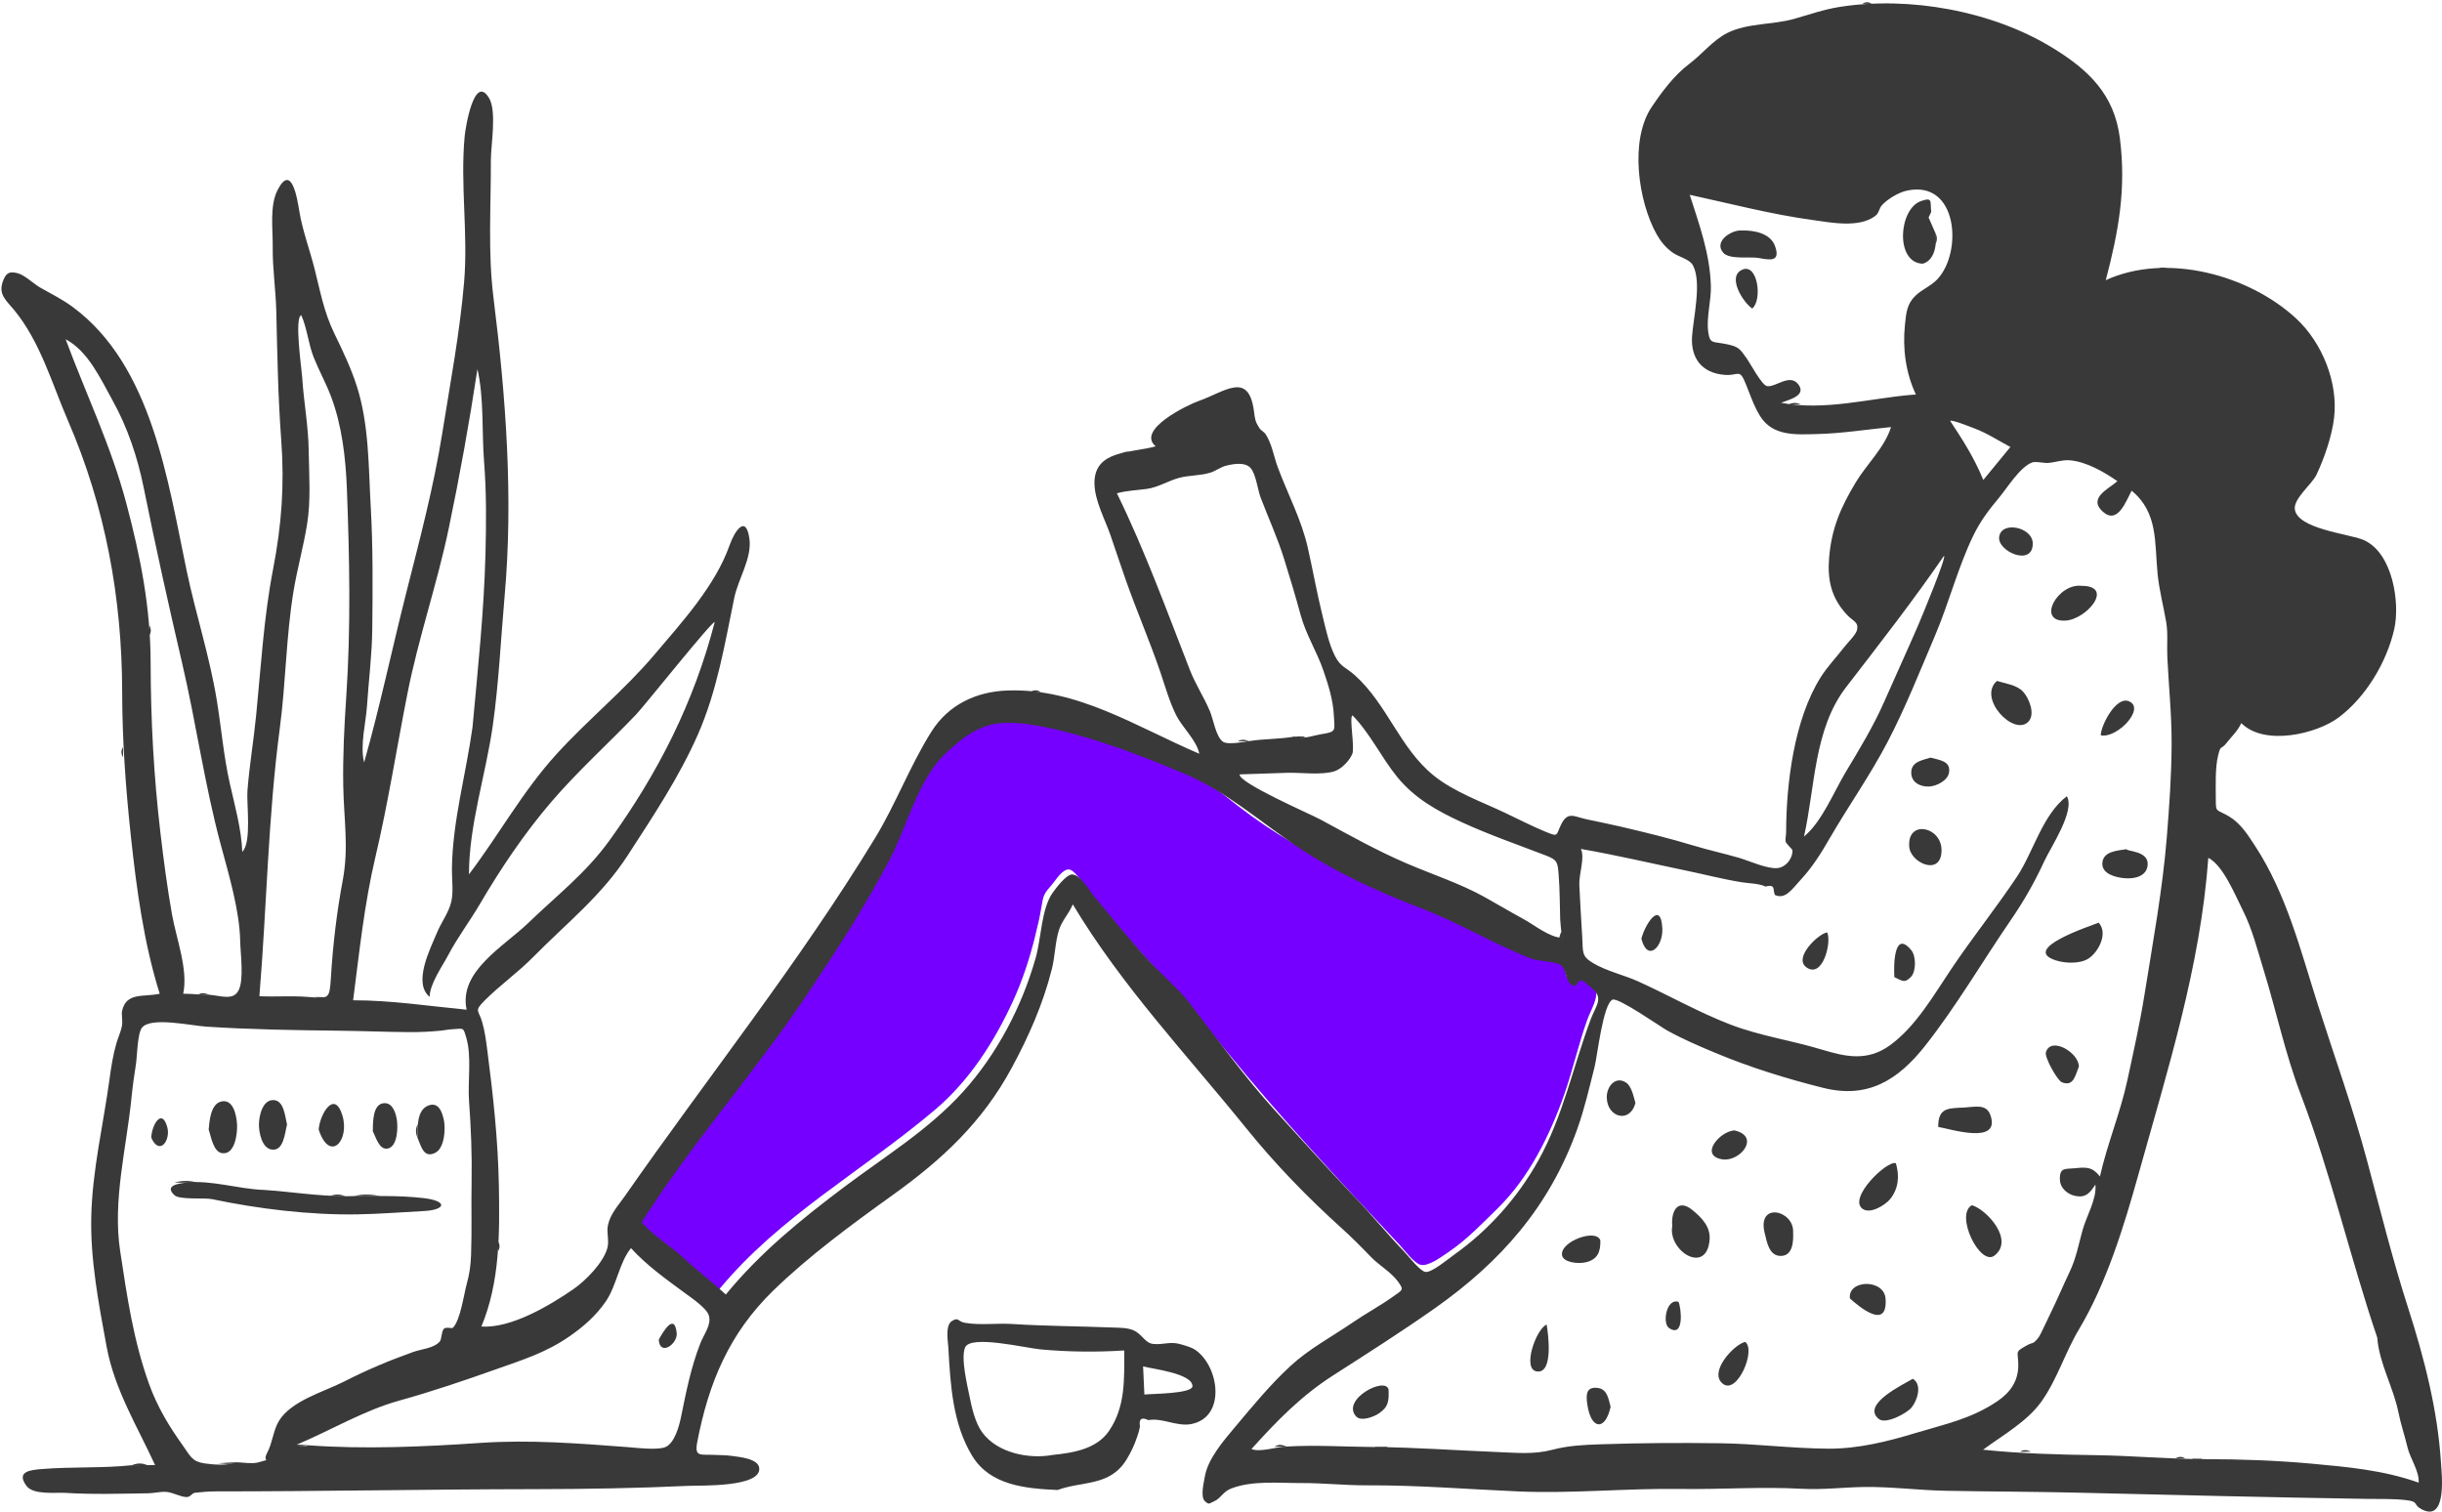 <?xml version="1.0" encoding="UTF-8"?>
<svg width="231px" height="143px" viewBox="0 0 231 143" version="1.1" xmlns="http://www.w3.org/2000/svg" xmlns:xlink="http://www.w3.org/1999/xlink">
    <!-- Generator: Sketch 59.1 (86144) - https://sketch.com -->
    <title>ReadingSideDoodle</title>
    <desc>Created with Sketch.</desc>
    <g id="Page-1" stroke="none" stroke-width="1" fill="none" fill-rule="evenodd">
        <g id="Desktop-HD-Copy-10" transform="translate(-1035, -3971)">
            <g id="ReadingSideDoodle" transform="translate(1150, 4042) scale(-1, 1) translate(-1150, -4042) translate(1026, 3949)">
                <path d="M179,137.181 C177.9,138.442 176.275,139.379 175.028,140.532 C173.719,141.744 172.298,142.803 170.994,144 C165.242,137.029 157.362,132.755 150.536,126.97 C147.3,124.228 144.916,120.508 143.171,116.69 C142.276,114.733 141.616,112.719 141.098,110.634 C140.866,109.695 140.638,108.759 140.486,107.807 C140.301,106.654 140.253,106.556 139.469,105.656 C139.131,105.269 138.477,104.138 137.816,104.262 C137.259,104.367 136.241,106.047 135.89,106.462 C134.198,108.458 132.558,110.514 130.777,112.433 C128.053,115.368 125.572,118.257 123.043,121.368 C117.868,127.734 112.286,133.726 106.653,139.716 C106.235,140.16 105.261,141.463 104.661,141.638 C103.931,141.851 102.745,140.963 102.01,140.467 C100.236,139.269 98.838,137.787 97.321,136.303 C94.362,133.406 92.357,129.341 91.009,125.472 C90.202,123.157 89.678,120.756 88.845,118.449 C88.498,117.487 87.711,116.305 88.11,115.467 C88.229,115.218 88.986,114.554 89.253,114.503 C89.569,114.443 90.095,114.873 90.205,114.843 C91.253,114.559 90.671,113.471 91.294,112.886 C91.648,112.555 93.444,112.603 93.981,112.421 C95.942,111.754 97.701,110.481 99.555,109.722 C107.317,106.542 115.173,103.449 121.873,98.257 C123.611,96.911 124.766,95.899 126.839,95.029 C128.935,94.149 131.041,93.365 133.179,92.597 C135.065,91.92 136.962,91.286 138.911,90.8 C141.018,90.276 144.007,89.61 146.112,90.286 C150.247,91.613 151.582,94.991 153.228,98.555 C155.456,103.376 158.149,107.938 161.069,112.375 C166.687,120.913 173.518,128.574 179,137.181" id="Path" fill="#7600FF"></path>
                <g id="Group" transform="translate(8, 22)" fill="#393939">
                    <path d="M46.529,39.81 C46.303,39.695 44.537,40.413 44.241,40.523 C43.057,40.962 41.942,41.692 40.827,42.285 C41.682,43.324 42.537,44.364 43.391,45.404 C44.229,43.35 45.306,41.656 46.529,39.81 L46.529,39.81 Z M47.112,52.587 C46.821,52.62 49.277,58.515 49.563,59.177 C50.607,61.585 51.702,63.97 52.759,66.371 C53.784,68.699 55.083,70.84 56.392,73.014 C57.511,74.874 58.663,77.759 60.352,79.136 C59.286,74.409 59.426,68.973 56.367,65.004 C53.197,60.889 50.062,56.871 47.112,52.587 L47.112,52.587 Z M170.301,115.633 C165.563,108.135 159.632,101.503 154.692,94.14 C151.925,90.017 149.233,85.841 146.904,81.452 C145.21,78.26 144.157,73.705 141.541,71.264 C140.388,70.189 139.157,69.136 137.61,68.654 C135.493,67.995 132.578,68.649 130.451,69.17 C126.488,70.141 122.616,71.649 118.863,73.232 C115.055,74.839 111.806,77.724 108.366,80.042 C104.676,82.529 100.681,84.34 96.546,85.926 C92.946,87.307 89.743,89.289 86.162,90.679 C85.449,90.956 83.992,90.915 83.394,91.277 C82.749,91.666 83.003,92.814 82.22,93.238 C81.867,93.429 81.749,92.736 81.478,92.747 C81.146,92.761 80.843,93.15 80.524,93.396 C79.222,94.4 80.02,95.069 80.535,96.449 C82.215,100.948 83.117,105.525 85.476,109.772 C87.415,113.263 90.19,116.391 93.457,118.702 C93.955,119.054 95.575,120.416 96.158,120.326 C96.683,120.244 97.752,118.849 98.114,118.47 C99.76,116.751 101.264,114.901 102.908,113.179 C105.449,110.518 107.895,107.785 110.361,105.087 C113.224,101.956 115.757,98.407 118.335,95.061 C119.521,93.522 121.048,92.268 122.366,90.841 C124.139,88.921 125.767,86.858 127.448,84.859 C127.957,84.254 128.809,82.707 129.6,82.725 C130.154,82.738 131.131,84.042 131.42,84.45 C132.497,85.968 132.493,88.71 133.028,90.606 C134.335,95.227 136.692,99.741 139.924,103.307 C143.138,106.854 147.256,109.376 151.057,112.226 C155.176,115.315 159.077,118.475 162.343,122.464 C163.639,121.265 165.052,120.204 166.353,118.99 C167.592,117.835 169.208,116.897 170.301,115.633 L170.301,115.633 Z M109.314,136.843 C110.235,136.853 111.795,137.419 112.619,137.078 C110.175,134.375 107.93,132.057 104.838,130.076 C101.629,128.021 98.43,125.984 95.313,123.792 C89.032,119.374 84.412,114.135 81.788,106.778 C81.113,104.883 80.66,102.896 80.165,100.949 C79.899,99.9 79.368,94.993 78.468,94.569 C77.934,94.318 73.92,97.138 73.284,97.489 C71.796,98.311 70.304,98.948 68.766,99.591 C65.461,100.974 62.054,102.029 58.549,102.909 C54.347,103.965 51.485,102.218 48.882,98.918 C45.929,95.174 43.475,90.95 40.775,87.018 C39.547,85.229 38.53,83.444 37.623,81.471 C37.03,80.181 34.676,76.699 35.489,75.324 C37.81,77.089 38.645,80.599 40.225,82.963 C42.195,85.909 44.415,88.686 46.396,91.63 C48.061,94.104 49.76,97.103 52.22,98.883 C54.384,100.447 56.44,99.966 58.768,99.263 C61.591,98.411 64.517,97.991 67.283,96.934 C70.277,95.79 73.109,94.167 76.03,92.844 C77.391,92.227 79.021,91.877 80.304,91.107 C81.41,90.445 81.245,90.095 81.327,88.684 C81.421,87.038 81.531,85.391 81.604,83.743 C81.652,82.636 81.053,81.135 81.46,80.309 C78.144,80.883 74.903,81.653 71.611,82.334 C69.808,82.706 68.07,83.167 66.249,83.46 C65.554,83.571 64.605,83.568 63.984,83.87 C63.488,83.728 63.235,83.818 63.225,84.141 C63.202,84.317 63.164,84.49 63.113,84.66 C62.096,85.122 61.505,84.131 60.623,83.18 C59.535,82.006 58.72,80.685 57.921,79.306 C56.136,76.223 54.079,73.323 52.427,70.153 C50.743,66.922 49.376,63.462 47.949,60.109 C46.639,57.033 45.801,53.707 44.354,50.704 C43.708,49.363 42.889,48.255 41.934,47.123 C41.145,46.188 39.932,44.172 38.754,43.743 C38.443,43.63 37.627,43.82 37.273,43.795 C36.568,43.745 35.94,43.486 35.218,43.543 C33.656,43.665 31.953,44.652 30.704,45.52 C31.511,46.239 33.529,47.112 32.08,48.407 C30.673,49.663 29.896,47.409 29.359,46.421 C26.831,48.496 27.197,51.356 26.904,54.287 C26.752,55.817 26.351,57.324 26.092,58.831 C25.905,59.916 26.036,61.038 25.983,62.145 C25.847,64.96 25.564,67.653 25.577,70.428 C25.592,73.394 25.795,76.259 26.032,79.203 C26.432,84.16 27.348,89.119 28.133,94.037 C28.575,96.802 29.18,99.487 29.767,102.207 C30.434,105.294 31.666,108.218 32.358,111.296 C33.062,110.401 33.592,110.397 34.731,110.516 C35.607,110.607 36.196,110.399 36.145,111.614 C36.112,112.402 35.416,113.004 34.646,113.142 C33.641,113.321 33.3,112.821 32.783,112.061 C32.662,113.5 33.63,115.005 34.013,116.41 C34.376,117.742 34.616,119.048 35.225,120.323 C35.82,121.566 36.329,122.793 36.93,124.025 C37.207,124.592 37.466,125.167 37.746,125.732 C37.888,126.019 38.055,126.413 38.266,126.654 C38.762,127.22 38.683,126.946 39.264,127.268 C40.528,127.97 40.053,127.795 40.083,129.244 C40.112,130.674 40.845,131.724 42.022,132.528 C44.518,134.233 46.98,134.708 49.818,135.569 C52.462,136.372 55.247,137.061 58.047,137.045 C61.476,137.026 64.86,136.577 68.289,136.531 C72.072,136.481 75.892,136.502 79.667,136.632 C81.222,136.686 82.667,136.755 84.168,137.152 C85.912,137.613 87.599,137.43 89.396,137.36 C93.23,137.211 97.196,136.915 100.98,136.888 C103.704,136.869 106.579,136.679 109.314,136.843 L109.314,136.843 Z M208.733,138.328 C209.415,138.688 210.942,138.541 211.628,138.441 C212.835,138.265 212.964,137.787 213.73,136.711 C215.048,134.859 216.118,133.085 216.894,130.94 C218.378,126.833 218.984,122.632 219.636,118.337 C220.36,113.564 219.038,108.616 218.565,103.876 C218.456,102.788 218.307,101.71 218.135,100.631 C218.032,99.986 218.005,97.79 217.58,97.232 C216.764,96.158 212.967,97.024 211.474,97.121 C207.308,97.393 203.114,97.457 198.949,97.504 C196.728,97.529 194.495,97.622 192.297,97.639 C191.287,97.647 190.3,97.597 189.286,97.499 C188.947,97.466 188.616,97.388 188.275,97.37 C187.106,97.305 187.194,97.136 186.892,98.17 C186.362,99.982 186.77,102.288 186.631,104.169 C186.445,106.683 186.344,109.232 186.39,111.75 C186.433,114.078 186.353,116.4 186.44,118.733 C186.477,119.699 186.582,120.487 186.837,121.41 C187.126,122.453 187.443,124.89 188.161,125.611 C188.242,125.694 188.853,125.502 189.015,125.707 C189.265,126.022 189.219,126.689 189.39,126.893 C189.945,127.553 191.091,127.605 191.923,127.901 C194.205,128.714 196.299,129.597 198.45,130.694 C200.372,131.674 203.47,132.507 204.626,134.44 C205.156,135.326 205.227,136.495 205.714,137.409 C206.269,138.45 205.159,137.906 206.518,138.328 C207.13,138.519 208.106,138.328 208.733,138.328 L208.733,138.328 Z M6.122,126.55 C5.95,128.955 4.594,131.246 4.122,133.61 C3.901,134.717 3.527,135.806 3.267,136.906 C3.018,137.962 2.119,139.213 2.21,140.257 C5.529,139.076 8.891,138.779 12.36,138.46 C15.648,138.158 19.122,138.037 22.382,138.036 C25.704,138.034 29.257,137.71 32.678,137.66 C36.255,137.607 39.887,137.515 43.413,137.144 C41.569,135.779 39.262,134.498 37.901,132.6 C36.421,130.536 35.652,127.95 34.35,125.773 C31.737,121.403 30.076,115.98 28.706,111.07 C25.941,101.159 22.85,91.431 22.105,81.15 C20.688,81.876 19.563,84.69 18.853,86.091 C17.947,87.881 17.473,89.82 16.884,91.722 C15.671,95.639 14.832,99.701 13.347,103.581 C10.509,110.997 8.685,118.989 6.122,126.55 L6.122,126.55 Z M186.301,68.785 C186.914,73.217 188.202,77.707 188.251,82.194 C188.262,83.181 188.095,84.277 188.3,85.25 C188.52,86.289 189.235,87.207 189.648,88.195 C190.303,89.762 191.963,92.975 190.362,94.303 C190.33,93.043 189.176,91.442 188.594,90.34 C187.718,88.68 186.567,87.161 185.617,85.542 C183.628,82.152 181.4,78.835 178.838,75.847 C176.342,72.936 173.465,70.354 170.818,67.582 C170.023,66.749 163.644,58.734 163.39,58.846 C165.369,66.471 168.733,73.106 173.336,79.49 C175.593,82.62 178.302,84.68 181.049,87.331 C183.337,89.539 187.649,91.9 186.858,95.518 C190.435,95.175 193.988,94.626 197.597,94.626 C197.004,90.061 196.549,85.569 195.49,81.079 C194.287,75.981 193.472,70.731 192.454,65.588 C191.415,60.337 189.653,55.254 188.557,50.013 C187.507,44.995 186.606,39.986 185.836,34.912 C185.2,37.723 185.435,40.811 185.209,43.68 C184.979,46.611 185.001,49.488 185.078,52.436 C185.22,57.912 185.804,63.322 186.301,68.785 L186.301,68.785 Z M201.799,42.677 C201.819,40.333 202.273,38.021 202.414,35.683 C202.457,34.965 203.172,30.071 202.505,29.815 C201.956,31.01 201.829,32.539 201.331,33.793 C200.833,35.045 200.167,36.238 199.69,37.499 C198.655,40.231 198.298,43.323 198.187,46.227 C197.935,52.797 197.805,59.352 198.247,65.922 C198.436,68.738 198.581,71.558 198.529,74.38 C198.473,77.485 197.997,80.179 198.575,83.259 C199.146,86.308 199.506,89.344 199.696,92.438 C199.83,94.61 199.884,94.456 201.957,94.303 C203.454,94.193 204.965,94.311 206.464,94.242 C205.763,85.779 205.649,77.299 204.529,68.869 C203.958,64.568 203.943,60.205 203.233,55.92 C202.881,53.791 202.289,51.705 201.949,49.574 C201.584,47.286 201.764,44.983 201.799,42.677 L201.799,42.677 Z M50.194,37.351 C54.185,37.697 58.431,38.889 62.522,38.102 C61.847,37.829 60.083,37.453 60.877,36.375 C61.684,35.28 63.045,36.669 63.85,36.526 C64.347,36.437 65.444,34.363 65.75,33.933 C66.445,32.957 66.529,32.787 67.778,32.537 C68.988,32.295 69.263,32.557 69.416,31.355 C69.592,29.972 69.113,28.418 69.161,27.004 C69.263,23.961 70.245,21.291 71.16,18.428 C67.274,19.272 63.475,20.274 59.502,20.819 C57.804,21.051 55.161,21.588 53.618,20.435 C53.217,20.135 53.281,19.73 52.953,19.382 C52.402,18.798 51.381,18.195 50.6,18.029 C45.794,17.006 45.326,23.852 47.734,26.414 C48.337,27.056 49.176,27.373 49.794,27.961 C50.619,28.746 50.686,29.572 50.806,30.769 C51.032,33.015 50.726,35.269 49.767,37.323 L50.194,37.351 Z M108.512,69.67 C109.931,69.939 111.411,69.878 112.834,70.108 C113.339,70.189 114.854,70.474 115.298,70.179 C115.977,69.728 116.218,68.074 116.539,67.305 C117.103,65.95 117.901,64.769 118.439,63.39 C120.638,57.758 122.688,52.103 125.347,46.663 C124.328,46.398 123.546,46.388 122.518,46.251 C121.448,46.108 120.478,45.476 119.458,45.204 C118.487,44.946 117.471,45.012 116.509,44.712 C115.98,44.546 115.525,44.179 115.003,44.05 C114.171,43.846 113.2,43.726 112.705,44.272 C112.198,44.832 112.02,46.367 111.744,47.091 C111.009,49.017 110.155,50.877 109.539,52.848 C108.983,54.626 108.455,56.384 107.966,58.178 C107.449,60.072 106.431,61.633 105.811,63.442 C105.339,64.819 104.893,66.227 104.823,67.695 C104.754,69.128 104.546,69.219 105.979,69.448 C106.703,69.563 107.831,69.993 108.512,69.67 L108.512,69.67 Z M201.854,136.722 C202.223,136.894 202.572,136.871 202.899,136.653 C199.695,135.301 196.579,133.426 193.237,132.498 C190.102,131.629 187.055,130.589 184.035,129.518 C181.581,128.647 179.374,127.969 177.156,126.437 C175.809,125.507 174.613,124.461 173.687,123.102 C172.657,121.589 172.427,119.436 171.312,118.073 C169.806,119.726 168.036,120.977 166.254,122.291 C165.638,122.745 164.159,123.736 163.948,124.439 C163.682,125.326 164.395,126.175 164.748,127.073 C165.65,129.373 166.092,131.671 166.582,134.062 C166.778,135.02 167.202,136.46 167.99,136.862 C168.707,137.227 170.784,136.961 171.676,136.894 C176.333,136.541 180.906,136.18 185.591,136.501 C190.892,136.864 196.567,137.115 201.854,136.722 L201.854,136.722 Z M211.154,94.11 C212,94.113 212.827,94.007 213.67,94.007 C213.183,91.736 214.321,88.798 214.725,86.531 C215.176,83.995 215.52,81.373 215.821,78.818 C216.455,73.434 216.742,68.116 216.751,62.693 C216.758,57.446 217.714,52.651 219.053,47.606 C220.491,42.189 222.846,37.317 224.793,32.092 C222.657,33.22 221.475,35.86 220.353,37.877 C218.934,40.429 217.99,43.254 217.41,46.118 C216.293,51.644 215.067,57.187 213.778,62.703 C212.435,68.447 211.646,74.244 210.108,79.941 C209.358,82.719 208.338,86.137 208.281,89.002 C208.258,90.187 207.9,92.669 208.438,93.699 C208.94,94.662 210.052,94.208 211.154,94.11 L211.154,94.11 Z M83.414,86.983 C83.369,87.573 83.327,88.134 83.222,88.717 C84.394,88.705 85.879,87.49 86.884,86.944 C88.109,86.28 89.335,85.547 90.533,84.879 C92.846,83.588 95.471,82.738 97.94,81.679 C100.776,80.461 103.383,78.99 106.096,77.524 C107.043,77.012 113.853,74.063 113.738,73.257 C112.243,73.207 110.749,73.157 109.253,73.108 C107.972,73.065 105.987,73.355 104.759,72.959 C104.087,72.742 103.332,71.943 103.079,71.317 C102.827,70.699 103.392,67.852 103.064,67.67 C101.391,69.377 100.339,71.646 98.843,73.488 C97.19,75.523 95.053,76.712 92.699,77.793 C90.099,78.988 87.408,79.913 84.751,80.937 C83.631,81.368 83.653,81.615 83.555,82.843 C83.446,84.215 83.458,85.607 83.414,86.983 L83.414,86.983 Z M218.514,138.608 C221.332,138.91 224.221,138.738 227.061,138.974 C228.094,139.059 229.527,139.187 228.487,140.573 C227.833,141.446 225.735,141.166 224.784,141.227 C222.23,141.389 219.525,141.302 216.965,141.264 C216.426,141.256 215.83,141.096 215.285,141.132 C214.657,141.173 213.904,141.625 213.33,141.622 C212.977,141.62 212.851,141.247 212.546,141.213 C211.882,141.139 211.219,141.084 210.549,141.085 C200.431,141.087 190.451,140.883 180.357,140.873 C175.53,140.867 170.626,140.784 165.802,140.558 C164.788,140.51 159.019,140.717 159.179,138.894 C159.261,137.955 161.144,137.823 161.831,137.723 C162.34,137.65 162.869,137.661 163.379,137.634 C164.734,137.561 165.328,137.887 165.042,136.405 C163.957,130.784 162.014,126.138 157.862,122.096 C154.467,118.792 150.378,115.794 146.533,113.034 C141.863,109.683 138.075,106.158 135.303,101.03 C133.684,98.036 132.329,94.974 131.497,91.663 C131.198,90.472 131.191,89.117 130.824,87.969 C130.542,87.085 129.899,86.466 129.52,85.55 C124.874,93.304 118.717,99.791 113.071,106.783 C110.374,110.123 107.296,113.295 104.073,116.201 C103.117,117.063 102.224,117.964 101.332,118.891 C100.585,119.668 99.399,120.358 98.769,121.22 C98.164,122.047 98.313,122.007 99.233,122.664 C100.45,123.531 101.792,124.252 103.028,125.098 C105.004,126.45 107.16,127.593 108.927,129.22 C110.838,130.98 112.507,133.019 114.177,135.004 C115.29,136.326 116.751,138.024 117.031,139.696 C117.123,140.25 117.475,141.618 117.011,142.023 C116.614,142.37 116.654,142.238 116.161,142.027 C115.515,141.75 115.324,141.115 114.535,140.812 C112.516,140.038 110.073,140.304 107.972,140.295 C105.87,140.285 103.751,140.521 101.65,140.512 C96.853,140.493 92.158,140.881 87.362,141.089 C82.268,141.31 77.112,140.779 72.035,140.855 C68.274,140.91 64.412,140.629 60.547,140.838 C58.559,140.945 56.606,140.697 54.668,140.669 C52.13,140.633 49.523,140.978 46.963,141.027 C42.762,141.108 38.611,141.107 34.384,141.208 C25.291,141.426 16.248,141.65 7.15,141.794 C5.936,141.813 4.607,141.772 3.408,141.909 C2.135,142.054 2.792,142.324 1.919,142.782 C-0.526,144.064 0.039,139.313 0.097,138.378 C0.411,133.371 1.684,128.459 3.212,123.705 C4.663,119.196 5.84,114.477 7.069,109.87 C8.413,104.829 10.165,99.993 11.756,95.001 C13.386,89.885 14.713,84.57 17.674,80.036 C18.348,79.003 19.045,77.892 20.13,77.241 C21.346,76.511 21.398,76.937 21.397,75.601 C21.397,74.343 21.474,72.662 21.177,71.461 C20.908,70.377 20.95,71.02 20.345,70.241 C19.853,69.607 19.338,69.174 18.985,68.404 C16.817,70.602 11.853,69.442 9.757,67.86 C7.193,65.923 5.24,62.656 4.524,59.545 C3.949,57.046 4.654,52.283 7.422,51.081 C8.771,50.495 13.727,50.053 13.925,48.143 C14.027,47.158 12.283,45.772 11.881,44.925 C11.135,43.355 10.419,41.267 10.211,39.546 C9.807,36.187 11.333,32.431 13.763,30.162 C18.223,26 26.069,23.864 31.805,26.505 C30.592,21.878 29.861,17.886 30.471,13.073 C30.997,8.926 33.445,6.606 36.814,4.541 C42.563,1.016 50.381,-0.375 56.954,0.65 C58.448,0.883 59.881,1.382 61.264,1.78 C63.274,2.358 65.679,2.165 67.576,3.104 C68.952,3.784 69.996,5.139 71.204,6.043 C72.615,7.1 73.787,8.676 74.767,10.134 C76.862,13.251 76.044,19.037 74.29,22.166 C73.913,22.838 73.449,23.403 72.827,23.861 C72.179,24.337 71.191,24.486 70.857,25.104 C70.002,26.687 70.827,30.116 70.941,31.827 C71.074,33.815 70.068,35.308 67.813,35.466 C66.508,35.558 66.467,34.802 65.842,36.358 C65.437,37.367 65.069,38.466 64.485,39.391 C63.28,41.297 61.074,41.111 59.064,41.059 C56.738,40.999 54.446,40.632 52.118,40.4 C52.733,42.368 54.416,43.896 55.467,45.65 C56.888,48.021 57.743,49.987 57.974,52.75 C58.151,54.873 57.769,56.55 56.315,58.13 C55.713,58.784 55.18,58.816 55.329,59.571 C55.42,60.031 56.217,60.79 56.498,61.157 C57.244,62.129 58.11,63.021 58.766,64.059 C61.291,68.052 62.037,74.139 62.043,78.787 C62.043,79 62.157,79.453 62.063,79.673 C61.993,79.836 61.463,80.352 61.455,80.396 C61.352,80.994 61.935,82.018 62.85,82.12 C63.811,82.226 65.571,81.424 66.465,81.161 C67.896,80.74 69.354,80.429 70.781,79.996 C73.087,79.297 75.381,78.739 77.725,78.191 C78.784,77.944 79.849,77.738 80.912,77.507 C82.122,77.243 82.684,76.735 83.309,77.965 C83.845,79.021 83.511,79.212 84.809,78.68 C86.098,78.151 87.358,77.496 88.616,76.9 C90.836,75.847 93.479,74.91 95.393,73.356 C98.587,70.765 99.769,66.639 102.826,63.889 C103.677,63.124 104.185,63.11 104.723,62.05 C105.299,60.915 105.596,59.459 105.899,58.238 C106.429,56.1 106.807,53.955 107.288,51.819 C107.887,49.158 109.182,46.748 110.127,44.209 C110.496,43.221 110.687,41.964 111.281,41.075 C111.438,40.839 111.739,40.706 111.861,40.511 C112.284,39.842 112.28,39.658 112.389,38.852 C112.901,35.089 115.149,37.069 117.606,37.932 C118.641,38.295 123.556,40.654 121.68,42.222 C123.917,42.871 127.5,42.518 127.47,45.722 C127.455,47.364 126.472,49.12 125.945,50.657 C125.476,52.021 125.024,53.391 124.548,54.753 C123.505,57.738 122.241,60.632 121.223,63.626 C120.76,64.99 120.377,66.386 119.732,67.674 C119.162,68.809 117.784,70.061 117.557,71.303 C123.519,68.761 129.035,65.086 135.708,65.321 C138.63,65.423 141.282,66.65 142.896,69.218 C144.919,72.436 146.251,76.039 148.228,79.287 C155.422,91.102 164.003,101.835 171.9,113.161 C172.507,114.031 173.287,114.854 173.497,115.93 C173.635,116.632 173.368,117.333 173.533,118.008 C173.875,119.409 175.601,121.158 176.771,121.963 C179.015,123.506 182.662,125.683 185.462,125.49 C183.705,121.27 183.729,116.647 183.81,112.145 C183.888,107.87 184.35,103.628 184.899,99.397 C185.023,98.439 185.132,97.552 185.407,96.624 C185.723,95.559 186.157,95.66 185.21,94.703 C183.754,93.229 182.021,92.017 180.552,90.525 C177.376,87.299 174.121,84.77 171.621,80.917 C169.244,77.253 166.736,73.482 164.976,69.469 C163.164,65.338 162.44,60.926 161.541,56.551 C161.176,54.776 159.845,52.794 160.112,50.94 C160.45,48.597 161.538,50.303 161.98,51.564 C163.331,55.413 166.493,58.858 169.113,61.954 C171.943,65.297 175.404,68.095 178.358,71.342 C181.575,74.878 183.779,78.942 186.639,82.716 C186.639,78.032 185.039,73.262 184.384,68.628 C183.808,64.549 183.627,60.457 183.263,56.361 C182.436,47.056 183.151,37.476 184.311,28.237 C184.863,23.849 184.55,19.565 184.567,15.162 C184.572,13.761 183.992,10.532 184.731,9.288 C186.148,6.906 186.974,12.114 187.046,12.891 C187.474,17.516 186.706,22.09 187.099,26.695 C187.509,31.505 188.399,36.179 189.156,40.933 C189.977,46.081 191.313,51.112 192.592,56.16 C193.935,61.461 195.064,66.872 196.557,72.13 C196.96,70.478 196.395,68.447 196.283,66.764 C196.124,64.355 195.813,61.945 195.786,59.53 C195.743,55.681 195.713,51.76 195.931,47.928 C196.145,44.152 196.081,40.195 197.24,36.556 C197.79,34.829 198.597,33.144 199.386,31.518 C200.36,29.512 200.704,27.567 201.243,25.434 C201.705,23.607 202.381,21.828 202.689,19.964 C202.88,18.805 203.414,15.384 204.742,17.976 C205.513,19.48 205.18,21.711 205.202,23.327 C205.229,25.399 204.912,27.414 204.863,29.478 C204.768,33.526 204.7,37.57 204.398,41.611 C204.081,45.852 204.358,49.652 205.165,53.83 C206.049,58.404 206.307,62.987 206.765,67.617 C207.001,70.007 207.4,72.384 207.592,74.778 C207.693,76.046 207.172,79.681 208.081,80.583 C208.169,78.388 208.798,76.19 209.276,74.051 C209.841,71.516 210.069,68.852 210.486,66.281 C211.161,62.116 212.47,58.138 213.337,54.02 C215.123,45.53 216.606,34.619 224.09,29.062 C225.07,28.335 226.146,27.798 227.204,27.2 C227.804,26.861 228.694,25.985 229.38,25.832 C230.128,25.665 230.44,25.794 230.744,26.662 C231.167,27.872 230.393,28.437 229.671,29.315 C227.171,32.355 226.103,36.252 224.56,39.818 C221.026,47.982 219.462,56.593 219.444,65.417 C219.435,70.037 219.116,74.493 218.623,79.085 C218.092,84.026 217.394,89.253 215.891,94.007 C217.398,94.344 219.033,93.841 219.442,95.591 C219.542,96.021 219.361,96.53 219.472,97.089 C219.58,97.633 219.84,98.174 219.993,98.709 C220.311,99.816 220.479,100.907 220.634,102.044 C221.231,106.435 222.257,110.611 222.366,115.064 C222.466,119.179 221.66,123.349 220.917,127.385 C220.169,131.451 218.022,134.916 216.332,138.593 C217.06,138.593 217.787,138.601 218.514,138.608 L218.514,138.608 Z" id="Shape"></path>
                    <path d="M122.869,129.263 C122.068,129.489 118.199,129.916 118.199,131.13 C118.2,131.857 122.064,131.843 122.748,131.922 C122.788,131.036 122.829,130.149 122.869,129.263 M131.41,137.634 C133.639,138.058 136.666,137.462 138.091,135.498 C138.757,134.58 139.073,133.184 139.29,132.089 C139.497,131.045 140.136,128.44 139.702,127.462 C139.168,126.26 134.045,127.516 132.553,127.654 C129.95,127.894 127.259,127.922 124.654,127.753 C124.654,130.44 124.517,133.059 126.098,135.372 C127.24,137.041 129.383,137.435 131.41,137.634 M130.962,140.954 C128.539,140.068 125.996,140.643 124.418,138.044 C124.018,137.385 123.681,136.676 123.439,135.944 C123.32,135.623 123.228,135.294 123.163,134.958 C123.286,134.233 123.02,134.029 122.366,134.345 C121.082,134.095 119.674,134.976 118.321,134.717 C115.041,134.087 115.637,129.391 117.838,127.766 C118.273,127.444 118.708,127.355 119.206,127.196 C120.303,126.847 120.897,127.237 121.901,127.138 C122.712,127.058 122.935,126.208 123.806,125.834 C124.377,125.589 125.169,125.608 125.769,125.583 C128.909,125.454 132.059,125.455 135.22,125.251 C136.694,125.155 138.285,125.389 139.729,125.137 C140.405,125.019 140.308,124.569 140.948,124.964 C141.611,125.372 141.324,126.882 141.291,127.485 C141.098,130.967 140.89,134.702 139.023,137.747 C137.315,140.533 133.954,140.818 130.962,140.954" id="Shape"></path>
                    <path d="M3.019,141.913 C3.798,141.905 4.577,141.896 5.354,141.888 C4.574,141.897 3.796,141.905 3.019,141.913" id="Path"></path>
                    <path d="M219.449,67.66 C219.447,66.912 219.446,66.164 219.444,65.417 C219.445,66.166 219.447,66.913 219.449,67.66" id="Path"></path>
                    <path d="M21.179,70.733 C21.177,71.462 21.174,72.19 21.172,72.917 C21.174,72.188 21.177,71.46 21.179,70.733" id="Path"></path>
                    <path d="M85.968,141.087 C86.588,141.088 87.208,141.088 87.826,141.09 C87.204,141.089 86.587,141.088 85.968,141.087" id="Path"></path>
                    <path d="M48.316,140.938 C48.936,140.94 49.556,140.942 50.173,140.944 C49.552,140.943 48.934,140.94 48.316,140.938" id="Path"></path>
                    <path d="M183.892,110.671 C183.865,111.163 183.837,111.654 183.81,112.145 C183.838,111.653 183.865,111.162 183.892,110.671" id="Path"></path>
                    <path d="M218.514,138.608 C218.035,138.603 217.556,138.598 217.077,138.593 C217.558,138.392 218.037,138.401 218.514,138.608" id="Path"></path>
                    <path d="M175.969,140.786 C176.313,140.781 176.657,140.775 176.998,140.77 C176.653,140.775 176.311,140.781 175.969,140.786" id="Path"></path>
                    <path d="M219.262,73.731 C219.271,73.359 219.279,72.987 219.288,72.617 C219.279,72.989 219.271,73.36 219.262,73.731" id="Path"></path>
                    <path d="M187.099,26.695 C187.07,26.312 187.042,25.929 187.013,25.546 C187.042,25.93 187.07,26.313 187.099,26.695" id="Path"></path>
                    <path d="M219.432,69.125 C219.437,68.74 219.441,68.356 219.446,67.973 C219.441,68.358 219.437,68.741 219.432,69.125" id="Path"></path>
                    <path d="M111.272,140.309 C111.578,140.314 111.884,140.318 112.187,140.322 C111.881,140.317 111.577,140.313 111.272,140.309" id="Path"></path>
                    <path d="M190.041,140.936 C190.34,140.942 190.639,140.948 190.935,140.954 C190.635,140.949 190.339,140.942 190.041,140.936" id="Path"></path>
                    <path d="M222.331,113.907 C222.31,113.569 222.288,113.232 222.267,112.896 C222.289,113.233 222.31,113.57 222.331,113.907" id="Path"></path>
                    <path d="M216.965,141.264 C217.208,141.262 217.452,141.261 217.692,141.261 C217.448,141.262 217.206,141.263 216.965,141.264" id="Path"></path>
                    <path d="M183.812,140.952 C184.053,140.946 184.294,140.94 184.532,140.934 C184.29,140.94 184.051,140.946 183.812,140.952" id="Path"></path>
                    <path d="M129.648,140.768 C129.914,140.766 130.179,140.765 130.442,140.763 C130.176,140.764 129.912,140.766 129.648,140.768" id="Path"></path>
                    <path d="M68.482,140.767 C68.734,140.768 68.986,140.77 69.236,140.772 C68.983,140.771 68.732,140.769 68.482,140.767" id="Path"></path>
                    <path d="M53.602,140.807 C53.86,140.793 54.116,140.779 54.371,140.765 C54.113,140.779 53.858,140.793 53.602,140.807" id="Path"></path>
                    <path d="M124.841,42.905 C124.458,42.872 124.076,42.839 123.693,42.806 C124.076,42.833 124.481,42.606 124.841,42.905" id="Path"></path>
                    <path d="M222.368,138.753 C221.99,138.715 221.613,138.677 221.236,138.639 C221.613,138.677 221.99,138.715 222.368,138.753" id="Path"></path>
                    <path d="M196.054,45.226 C196.029,45.556 196.003,45.887 195.978,46.216 C196.003,45.885 196.029,45.556 196.054,45.226" id="Path"></path>
                    <path d="M219.527,58.997 C219.552,58.683 219.578,58.37 219.604,58.058 C219.578,58.372 219.552,58.684 219.527,58.997" id="Path"></path>
                    <path d="M195.904,50.349 C195.877,50.679 195.849,51.009 195.823,51.337 C195.85,51.007 195.877,50.678 195.904,50.349" id="Path"></path>
                    <path d="M219.367,71.636 C219.365,71.318 219.362,70.999 219.36,70.681 C219.566,70.999 219.557,71.317 219.367,71.636" id="Path"></path>
                    <path d="M183.897,117.399 C183.895,117.718 183.892,118.038 183.888,118.356 C183.677,118.034 183.719,117.716 183.897,117.399" id="Path"></path>
                    <path d="M207.942,80.446 C207.906,80.123 207.869,79.799 207.832,79.477 C207.869,79.801 207.906,80.123 207.942,80.446" id="Path"></path>
                    <path d="M8.84,50.774 C8.59,51.104 8.25,50.878 7.952,50.918 C8.249,50.87 8.544,50.822 8.84,50.774" id="Path"></path>
                    <path d="M132.523,125.48 C132.207,125.48 131.891,125.48 131.575,125.481 C131.891,125.48 132.207,125.48 132.523,125.48" id="Path"></path>
                    <path d="M183.008,52.131 C183.037,52.4 183.067,52.668 183.096,52.936 C183.067,52.667 183.037,52.399 183.008,52.131" id="Path"></path>
                    <path d="M26.841,25.457 C26.524,25.463 26.206,25.469 25.888,25.476 C26.203,25.291 26.519,25.237 26.841,25.457" id="Path"></path>
                    <path d="M195.896,54.995 C195.875,55.277 195.855,55.558 195.835,55.839 C195.855,55.557 195.875,55.276 195.896,54.995" id="Path"></path>
                    <path d="M187.184,20.423 C187.209,20.166 187.233,19.91 187.258,19.654 C187.233,19.911 187.209,20.167 187.184,20.423" id="Path"></path>
                    <path d="M184.688,19.619 C184.663,19.897 184.638,20.176 184.613,20.454 C184.638,20.175 184.663,19.897 184.688,19.619" id="Path"></path>
                    <path d="M46.695,1.014 C46.371,1.053 46.048,1.092 45.725,1.131 C46.048,1.092 46.371,1.053 46.695,1.014" id="Path"></path>
                    <path d="M23.347,25.679 C23.015,25.712 22.683,25.746 22.352,25.78 C22.683,25.746 23.015,25.712 23.347,25.679" id="Path"></path>
                    <path d="M205.128,26.495 C205.148,26.236 205.168,25.976 205.189,25.719 C205.168,25.978 205.148,26.237 205.128,26.495" id="Path"></path>
                    <path d="M12.459,69.263 C12.65,69.266 12.841,69.269 13.029,69.272 C12.837,69.269 12.648,69.266 12.459,69.263" id="Path"></path>
                    <path d="M184.697,101.247 C184.678,101.534 184.659,101.821 184.64,102.107 C184.659,101.82 184.679,101.534 184.697,101.247" id="Path"></path>
                    <path d="M204.186,45.402 C204.178,45.125 204.171,44.849 204.163,44.573 C204.171,44.85 204.178,45.126 204.186,45.402" id="Path"></path>
                    <path d="M54.832,0.359 C54.537,0.359 54.243,0.36 53.948,0.36 C54.243,0.157 54.538,0.163 54.832,0.359" id="Path"></path>
                    <path d="M133.505,65.453 C133.183,65.461 132.86,65.47 132.538,65.478 C132.855,65.254 133.178,65.248 133.505,65.453" id="Path"></path>
                    <path d="M161.712,140.298 C161.903,140.302 162.095,140.306 162.284,140.311 C162.091,140.307 161.902,140.302 161.712,140.298" id="Path"></path>
                    <path d="M168.917,140.634 C169.108,140.627 169.299,140.621 169.488,140.614 C169.296,140.621 169.107,140.628 168.917,140.634" id="Path"></path>
                    <path d="M56.155,140.767 C56.354,140.772 56.553,140.777 56.75,140.782 C56.55,140.777 56.352,140.772 56.155,140.767" id="Path"></path>
                    <path d="M222.166,110.707 C222.138,110.433 222.109,110.16 222.081,109.887 C222.109,110.161 222.138,110.434 222.166,110.707" id="Path"></path>
                    <path d="M196.14,64.613 C196.163,64.874 196.185,65.134 196.208,65.393 C196.185,65.132 196.163,64.873 196.14,64.613" id="Path"></path>
                    <path d="M206.156,60.139 C206.125,59.863 206.094,59.587 206.063,59.311 C206.094,59.588 206.125,59.863 206.156,60.139" id="Path"></path>
                    <path d="M57.771,140.932 C57.972,140.929 58.173,140.925 58.372,140.923 C58.17,140.926 57.971,140.929 57.771,140.932" id="Path"></path>
                    <path d="M130.962,140.954 C131.157,140.945 131.352,140.936 131.546,140.927 C131.35,140.936 131.156,140.945 130.962,140.954" id="Path"></path>
                    <path d="M204.521,39.962 C204.512,39.682 204.503,39.402 204.495,39.123 C204.504,39.403 204.512,39.682 204.521,39.962" id="Path"></path>
                    <path d="M38.714,141.115 C38.91,141.113 39.106,141.111 39.3,141.11 C39.103,141.112 38.909,141.113 38.714,141.115" id="Path"></path>
                    <path d="M204.439,141.112 C204.64,141.114 204.842,141.116 205.041,141.118 C204.839,141.116 204.639,141.114 204.439,141.112" id="Path"></path>
                    <path d="M208.792,141.088 C208.986,141.102 209.181,141.116 209.373,141.129 C209.178,141.115 208.985,141.102 208.792,141.088" id="Path"></path>
                    <path d="M210.549,141.084 C210.748,141.09 210.946,141.096 211.141,141.101 C210.943,141.095 210.746,141.09 210.549,141.084" id="Path"></path>
                    <path d="M219.575,61.249 C219.562,60.974 219.549,60.698 219.537,60.423 C219.55,60.699 219.562,60.974 219.575,61.249" id="Path"></path>
                    <path d="M86.561,137.475 C87.163,137.444 87.766,137.412 88.369,137.381 C87.766,137.412 87.163,137.444 86.561,137.475" id="Path"></path>
                    <path d="M50.194,37.352 C50.717,37.397 51.241,37.443 51.763,37.488 C51.24,37.442 50.717,37.397 50.194,37.352" id="Path"></path>
                    <path d="M197.934,60.084 C197.95,60.583 197.967,61.082 197.983,61.58 C197.967,61.081 197.95,60.583 197.934,60.084" id="Path"></path>
                    <path d="M208.733,138.328 C209.279,138.361 209.825,138.394 210.371,138.427 C209.822,138.452 209.264,138.609 208.733,138.328" id="Path"></path>
                    <path d="M205.5,79.312 C205.505,78.836 205.509,78.36 205.513,77.885 C205.508,78.362 205.505,78.837 205.5,79.312" id="Path"></path>
                    <path d="M204.102,94.265 C204.581,94.272 205.061,94.278 205.54,94.285 C205.061,94.278 204.581,94.272 204.102,94.265" id="Path"></path>
                    <path d="M83.449,85.898 C83.436,86.261 83.425,86.624 83.413,86.985 C83.425,86.621 83.437,86.26 83.449,85.898" id="Path"></path>
                    <path d="M212.079,70.54 C212.06,70.901 212.04,71.262 212.021,71.621 C212.041,71.259 212.06,70.9 212.079,70.54" id="Path"></path>
                    <path d="M201.854,136.722 C202.202,136.698 202.551,136.675 202.899,136.652 C202.637,136.862 202.373,136.88 201.854,136.722" id="Path"></path>
                    <path d="M199.52,89.54 C199.544,89.929 199.568,90.318 199.592,90.706 C199.568,90.316 199.544,89.928 199.52,89.54" id="Path"></path>
                    <path d="M69.149,28.129 C69.153,27.753 69.157,27.377 69.161,27.003 C69.157,27.379 69.153,27.754 69.149,28.129" id="Path"></path>
                    <path d="M199.942,94.344 L201.242,94.316 C200.813,94.523 200.38,94.53 199.942,94.344" id="Path"></path>
                    <path d="M211.932,97.117 C211.625,97.12 211.319,97.122 211.015,97.125 C211.322,97.123 211.627,97.12 211.932,97.117" id="Path"></path>
                    <path d="M99.708,136.872 C100.132,136.877 100.556,136.883 100.98,136.888 C100.553,137.102 100.128,137.133 99.708,136.872" id="Path"></path>
                    <path d="M19.795,138.121 C20.225,138.082 20.656,138.044 21.086,138.005 C20.656,138.044 20.225,138.082 19.795,138.121" id="Path"></path>
                    <path d="M198.084,63.289 C198.105,63.679 198.126,64.07 198.147,64.459 C198.126,64.068 198.105,63.679 198.084,63.289" id="Path"></path>
                    <path d="M60.66,38.268 C61.023,38.09 61.389,38.06 61.758,38.249 C61.392,38.256 61.026,38.262 60.66,38.268" id="Path"></path>
                    <path d="M186.211,67.798 C186.241,68.128 186.271,68.457 186.301,68.786 C186.271,68.456 186.241,68.127 186.211,67.798" id="Path"></path>
                    <path d="M216.872,60.112 C216.686,59.789 216.692,59.469 216.881,59.151 C216.878,59.472 216.875,59.792 216.872,60.112" id="Path"></path>
                    <path d="M198.143,48.923 C198.143,49.249 198.143,49.575 198.143,49.9 C198.143,49.574 198.143,49.249 198.143,48.923" id="Path"></path>
                    <path d="M211.154,94.11 C211.528,93.995 211.901,93.833 212.273,94.114 C211.9,94.112 211.527,94.111 211.154,94.11" id="Path"></path>
                    <path d="M90.423,137.328 C90.799,137.293 91.174,137.258 91.55,137.223 C91.174,137.258 90.799,137.293 90.423,137.328" id="Path"></path>
                    <path d="M38.885,137.328 C39.229,137.177 39.573,137.098 39.912,137.34 C39.569,137.336 39.227,137.332 38.885,137.328" id="Path"></path>
                    <path d="M109.314,136.843 C109.682,136.682 110.049,136.594 110.413,136.855 C110.046,136.851 109.68,136.847 109.314,136.843" id="Path"></path>
                    <path d="M27.353,89.243 C27.38,89.575 27.408,89.907 27.436,90.239 C27.408,89.906 27.38,89.575 27.353,89.243" id="Path"></path>
                    <path d="M112.834,70.108 C113.196,69.976 113.557,69.907 113.913,70.127 C113.553,70.12 113.193,70.114 112.834,70.108" id="Path"></path>
                    <path d="M198.078,79.997 C198.098,80.321 198.118,80.646 198.138,80.97 C198.118,80.645 198.098,80.321 198.078,79.997" id="Path"></path>
                    <path d="M27.119,50.697 C27.089,50.958 27.059,51.22 27.029,51.48 C27.059,51.218 27.089,50.958 27.119,50.697" id="Path"></path>
                    <path d="M6.122,126.55 C6.104,126.805 6.085,127.059 6.067,127.312 C6.086,127.057 6.104,126.804 6.122,126.55" id="Path"></path>
                    <path d="M205.661,81.715 C205.641,81.452 205.62,81.188 205.6,80.926 C205.62,81.19 205.641,81.453 205.661,81.715" id="Path"></path>
                    <path d="M179.28,136.352 C179.603,136.354 179.926,136.356 180.248,136.358 C179.926,136.356 179.603,136.354 179.28,136.352" id="Path"></path>
                    <path d="M83.326,88.138 C83.387,88.33 83.447,88.522 83.507,88.714 C83.105,88.811 83.044,88.619 83.326,88.138" id="Path"></path>
                    <path d="M107.529,69.674 C107.856,69.673 108.184,69.672 108.512,69.67 C108.185,69.826 107.857,69.932 107.529,69.674" id="Path"></path>
                    <path d="M27.537,90.816 C27.548,91.106 27.559,91.397 27.57,91.686 C27.558,91.395 27.547,91.106 27.537,90.816" id="Path"></path>
                    <path d="M31.005,137.646 C31.321,137.646 31.638,137.646 31.954,137.645 C31.637,137.646 31.321,137.646 31.005,137.646" id="Path"></path>
                    <path d="M187.007,93.877 C187.018,94.145 187.03,94.412 187.042,94.678 C187.031,94.41 187.019,94.144 187.007,93.877" id="Path"></path>
                    <path d="M24.287,137.972 C24.598,137.765 24.91,137.783 25.222,137.969 C24.91,137.97 24.598,137.971 24.287,137.972" id="Path"></path>
                    <path d="M32.48,46.962 C32.497,47.235 32.514,47.508 32.531,47.779 C32.514,47.506 32.497,47.234 32.48,46.962" id="Path"></path>
                    <path d="M22.668,138 C22.991,138.001 23.315,138.003 23.638,138.004 C23.314,138.225 22.99,138.235 22.668,138" id="Path"></path>
                    <path d="M201.799,42.677 C201.802,42.4 201.804,42.123 201.806,41.846 C201.804,42.124 201.801,42.4 201.799,42.677" id="Path"></path>
                    <path d="M53.283,37.828 C53.593,37.869 53.902,37.909 54.212,37.949 C53.902,37.909 53.593,37.869 53.283,37.828" id="Path"></path>
                    <path d="M25.976,61.758 C25.98,62.017 25.984,62.276 25.989,62.534 C25.985,62.274 25.981,62.016 25.976,61.758" id="Path"></path>
                    <path d="M203.882,61.721 C203.865,61.457 203.848,61.193 203.831,60.931 C203.848,61.195 203.865,61.458 203.882,61.721" id="Path"></path>
                    <path d="M131.707,137.691 C132.089,137.726 132.471,137.76 132.853,137.795 C132.471,137.76 132.089,137.726 131.707,137.691" id="Path"></path>
                    <path d="M130.432,127.813 C130.225,127.817 130.019,127.82 129.814,127.824 C130.022,127.821 130.227,127.817 130.432,127.813" id="Path"></path>
                    <path d="M130.449,137.54 C130.769,137.571 131.09,137.603 131.41,137.634 C131.09,137.603 130.769,137.571 130.449,137.54" id="Path"></path>
                    <path d="M72.815,115.989 C73.232,118.341 69.573,120.643 69.282,117.298 C69.176,116.075 69.995,115.215 70.911,114.467 C72.212,113.406 72.939,114.422 72.815,115.989" id="Path"></path>
                    <path d="M32.482,87.283 C33.344,87.635 39.929,89.78 36.509,90.858 C35.603,91.144 34.234,91.187 33.449,90.683 C32.505,90.078 31.552,88.292 32.482,87.283" id="Path"></path>
                    <path d="M34.102,55.42 C36.338,55.161 38.397,58.83 35.641,58.711 C33.635,58.624 30.937,55.42 34.102,55.42" id="Path"></path>
                    <path d="M42.099,64.416 C43.966,66.043 40.506,69.686 39.132,68.276 C38.431,67.556 39.078,66.005 39.656,65.402 C40.251,64.784 41.308,64.668 42.099,64.416" id="Path"></path>
                    <path d="M47.656,106.607 C46.554,106.782 41.708,108.364 42.719,105.49 C43.104,104.394 44.179,104.719 45.162,104.769 C46.746,104.85 47.656,104.774 47.656,106.607" id="Path"></path>
                    <path d="M44.464,114.01 C46.113,114.892 43.702,119.828 42.335,118.777 C40.438,117.32 43.032,114.453 44.464,114.01" id="Path"></path>
                    <path d="M51.659,110.042 C52.461,109.715 56.242,113.35 54.803,114.361 C54.065,114.879 52.667,113.991 52.222,113.455 C51.388,112.45 51.313,111.211 51.659,110.042" id="Path"></path>
                    <path d="M29.841,80.333 C30.661,80.468 32.077,80.51 32.13,81.661 C32.176,82.673 30.907,83.001 30.013,83.08 C29.086,83.163 27.858,82.901 27.84,81.736 C27.822,80.479 29.812,80.555 29.841,80.333" id="Path"></path>
                    <path d="M50.059,130.432 C50.933,130.962 55.005,132.869 53.26,134.246 C52.606,134.762 50.626,133.697 50.18,133.156 C49.648,132.51 49.128,130.996 50.059,130.432" id="Path"></path>
                    <path d="M61.381,116.593 C61.255,114.488 64.809,113.65 64.072,116.638 C63.865,117.481 63.664,118.759 62.621,118.808 C61.389,118.866 61.345,117.41 61.381,116.593" id="Path"></path>
                    <path d="M50.402,79.986 C50.427,81.583 47.365,82.992 47.341,80.46 C47.32,78.199 50.517,77.537 50.402,79.986" id="Path"></path>
                    <path d="M48.38,71.669 C49.135,71.912 50.138,72.037 50.204,72.995 C50.274,74.009 49.332,74.46 48.484,74.404 C47.789,74.357 46.759,73.842 46.633,73.088 C46.448,71.982 47.529,71.909 48.38,71.669" id="Path"></path>
                    <path d="M34.35,100.906 C34.337,99.589 36.98,98.005 37.467,99.534 C37.623,100.023 36.377,102.217 35.963,102.381 C34.867,102.816 34.713,101.803 34.35,100.906" id="Path"></path>
                    <path d="M56.006,122.839 C55.113,123.637 52.434,125.881 52.634,122.869 C52.762,120.945 56.241,121.045 56.006,122.839" id="Path"></path>
                    <path d="M99.65,131.447 C99.942,130.181 104.133,132.378 102.735,133.977 C102.265,134.514 101.038,134.028 100.566,133.71 C99.632,133.08 99.612,132.499 99.65,131.447" id="Path"></path>
                    <path d="M76.299,104.338 C76.463,103.774 76.644,102.775 77.183,102.415 C78.158,101.763 79.008,102.746 79.008,103.783 C79.008,105.716 76.806,106.326 76.299,104.338" id="Path"></path>
                    <path d="M65.912,126.942 C67,127.191 69.423,129.834 68.018,130.912 C66.666,131.95 64.867,127.731 65.912,126.942" id="Path"></path>
                    <path d="M66.948,106.934 C68.347,107.046 70.27,109.31 68.095,109.67 C66.394,109.951 64.416,107.489 66.948,106.934" id="Path"></path>
                    <path d="M79.614,117.353 C79.965,116.172 83.435,117.437 83.24,118.737 C83.136,119.429 81.718,119.591 80.972,119.408 C79.874,119.139 79.589,118.42 79.614,117.353" id="Path"></path>
                    <path d="M38.713,51.392 C38.738,49.865 41.674,49.243 41.889,50.782 C42.083,52.172 38.676,53.651 38.713,51.392" id="Path"></path>
                    <path d="M78.644,133.085 C78.856,132.317 78.947,131.393 79.907,131.292 C81.005,131.176 80.973,132.018 80.844,132.891 C80.492,135.264 79.15,135.383 78.644,133.085" id="Path"></path>
                    <path d="M32.281,69.558 C30.75,69.903 27.947,66.957 29.66,66.325 C30.867,65.879 32.281,68.669 32.281,69.558" id="Path"></path>
                    <path d="M51.802,92.438 C51.023,92.805 50.844,93.027 50.246,92.426 C49.724,91.902 49.747,90.443 50.195,89.898 C51.908,87.811 51.867,91.594 51.802,92.438" id="Path"></path>
                    <path d="M58.157,88.206 C58.97,88.31 61.384,90.598 60.127,91.507 C58.586,92.621 57.715,89.131 58.157,88.206" id="Path"></path>
                    <path d="M75.734,88.809 C75.143,91.081 73.669,89.552 73.753,87.833 C73.887,85.079 75.414,87.477 75.734,88.809" id="Path"></path>
                    <path d="M84.696,125.303 C85.695,125.716 87.051,129.532 85.624,129.737 C84.021,129.967 84.555,126.098 84.696,125.303" id="Path"></path>
                    <path d="M72.219,123.159 C73.363,122.774 73.781,125.183 73.117,125.631 C71.655,126.616 71.963,123.728 72.219,123.159" id="Path"></path>
                    <path d="M61.381,116.593 C61.367,116.913 61.353,117.233 61.338,117.551 C61.352,117.23 61.366,116.912 61.381,116.593" id="Path"></path>
                    <path d="M99.65,131.447 C99.638,131.775 99.626,132.103 99.614,132.429 C99.625,132.101 99.637,131.774 99.65,131.447" id="Path"></path>
                    <path d="M79.614,117.353 C79.608,117.631 79.601,117.909 79.594,118.186 C79.6,117.907 79.607,117.63 79.614,117.353" id="Path"></path>
                    <path d="M206.058,112.564 C208.428,112.488 211.072,111.597 213.401,111.88 C214.042,111.958 215.518,112.12 214.491,113.07 C213.999,113.524 211.648,113.289 210.936,113.44 C206.584,114.361 201.645,114.955 197.183,114.878 C195.094,114.842 192.99,114.675 190.902,114.564 C188.816,114.454 188.611,113.607 190.958,113.337 C193.396,113.058 195.898,113.162 198.348,113.159 C200.924,113.155 203.487,112.736 206.058,112.564" id="Path"></path>
                    <path d="M211.261,106.858 C211.033,107.507 210.833,108.997 209.959,109.094 C208.734,109.231 208.532,107.131 208.577,106.362 C208.632,105.435 208.965,103.895 210.119,104.216 C211.093,104.487 211.19,106.116 211.261,106.858" id="Path"></path>
                    <path d="M203.849,106.383 C204.028,105.688 204.116,104.121 205.1,104.068 C206.199,104.008 206.513,105.641 206.506,106.423 C206.499,107.166 206.224,108.569 205.349,108.74 C204.162,108.973 204.056,107.177 203.849,106.383" id="Path"></path>
                    <path d="M191.506,107.629 C191.15,108.465 190.915,109.615 189.812,109.046 C188.96,108.605 188.841,106.829 189.002,106.016 C189.169,105.173 189.521,104.207 190.49,104.586 C191.607,105.023 191.495,106.71 191.506,107.629" id="Path"></path>
                    <path d="M200.854,106.858 C199.803,110.041 197.887,107.887 198.614,105.511 C199.375,103.028 200.757,105.44 200.854,106.858" id="Path"></path>
                    <path d="M195.735,107.016 C195.443,107.576 195.132,108.785 194.346,108.657 C193.382,108.501 193.351,106.647 193.457,105.956 C193.549,105.352 193.82,104.345 194.628,104.358 C195.794,104.377 195.715,106.29 195.735,107.016" id="Path"></path>
                    <path d="M216.692,107.626 C215.91,109.38 214.834,107.869 215.178,106.624 C215.689,104.777 216.648,106.414 216.692,107.626" id="Path"></path>
                    <path d="M197.538,113.161 C196.684,113.158 195.829,113.154 194.975,113.151 C195.83,112.99 196.685,112.928 197.538,113.161" id="Path"></path>
                    <path d="M214.512,111.873 C213.771,111.878 213.03,111.882 212.29,111.887 C213.029,111.666 213.77,111.661 214.512,111.873" id="Path"></path>
                    <path d="M206.058,112.564 C205.465,112.604 204.872,112.643 204.28,112.683 C204.873,112.643 205.465,112.604 206.058,112.564" id="Path"></path>
                    <path d="M191.506,107.629 C191.501,107.204 191.495,106.779 191.49,106.354 C191.709,106.777 191.694,107.202 191.506,107.629" id="Path"></path>
                    <path d="M196.154,114.869 C196.498,114.872 196.842,114.875 197.183,114.878 C196.838,114.875 196.496,114.872 196.154,114.869" id="Path"></path>
                    <path d="M190.38,114.565 C190.728,114.565 191.077,114.564 191.422,114.565 C191.073,114.565 190.727,114.565 190.38,114.565" id="Path"></path>
                    <path d="M193.235,113.198 C192.751,113.237 192.267,113.277 191.783,113.317 C192.267,113.277 192.751,113.237 193.235,113.198" id="Path"></path>
                    <path d="M199.783,113.156 C199.305,113.157 198.827,113.158 198.348,113.158 C198.826,112.957 199.304,112.951 199.783,113.156" id="Path"></path>
                    <path d="M195.735,107.016 C195.723,106.572 195.711,106.129 195.7,105.686 C195.712,106.13 195.723,106.573 195.735,107.016" id="Path"></path>
                    <path d="M189.002,106.016 C188.999,106.448 188.997,106.881 188.993,107.311 C188.996,106.878 188.999,106.447 189.002,106.016" id="Path"></path>
                    <path d="M208.775,112.403 C208.352,112.441 207.93,112.479 207.507,112.517 C207.93,112.479 208.353,112.441 208.775,112.403" id="Path"></path>
                    <path d="M216.692,107.626 C216.678,107.249 216.665,106.871 216.651,106.494 C216.665,106.872 216.678,107.249 216.692,107.626" id="Path"></path>
                    <path d="M198.709,114.881 C199.003,114.876 199.297,114.87 199.588,114.865 C199.293,114.871 199.001,114.876 198.709,114.881" id="Path"></path>
                    <path d="M211.261,106.858 C211.235,106.587 211.209,106.315 211.184,106.044 C211.21,106.316 211.236,106.587 211.261,106.858" id="Path"></path>
                    <path d="M200.854,106.858 C200.835,106.579 200.815,106.3 200.797,106.022 C200.816,106.301 200.835,106.58 200.854,106.858" id="Path"></path>
                    <path d="M49.121,24.946 C47.964,24.643 47.747,23.018 47.933,22.02 C48.144,21.539 48.355,21.058 48.565,20.577 C48.483,20.399 48.401,20.221 48.318,20.044 C48.424,19.053 48.154,18.623 49.293,19.024 C51.409,19.769 51.747,24.87 49.121,24.946" id="Path"></path>
                    <path d="M66.25,21.804 C67.203,21.729 68.935,22.839 67.986,23.912 C67.398,24.577 65.461,24.263 64.67,24.401 C63.622,24.586 62.529,24.837 63.096,23.269 C63.541,22.037 65.132,21.772 66.25,21.804" id="Path"></path>
                    <path d="M65.247,29.184 C64.279,28.408 64.711,24.874 66.185,25.51 C67.701,26.164 66.055,28.674 65.247,29.184" id="Path"></path>
                    <path d="M47.933,22.02 C47.933,22.392 47.932,22.764 47.932,23.134 C47.73,22.761 47.736,22.391 47.933,22.02" id="Path"></path>
                    <path d="M49.121,24.946 C49.318,24.941 49.516,24.935 49.711,24.93 C49.512,24.936 49.317,24.941 49.121,24.946" id="Path"></path>
                    <path d="M168.685,126.732 C168.594,128.34 166.866,127.151 166.989,126.076 C167.211,124.124 168.316,126.053 168.685,126.732" id="Path"></path>
                </g>
            </g>
        </g>
    </g>
</svg>